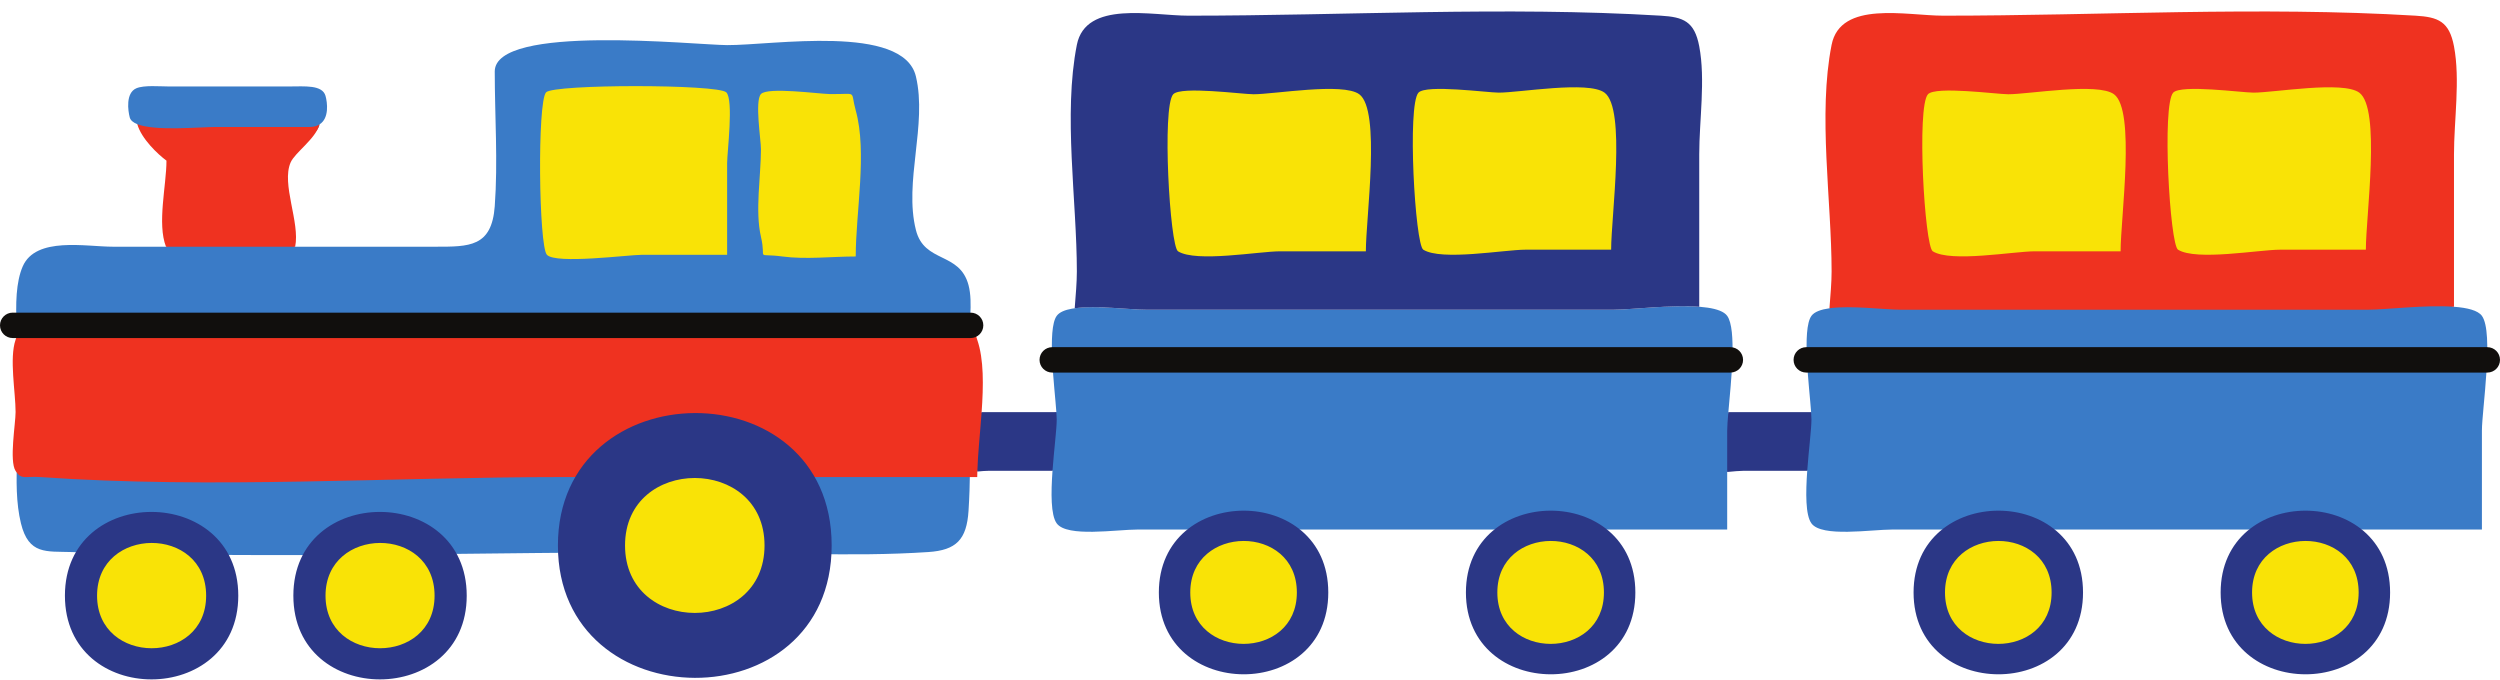 <?xml version="1.0" encoding="UTF-8"?><svg xmlns="http://www.w3.org/2000/svg" xmlns:xlink="http://www.w3.org/1999/xlink" height="135.9" preserveAspectRatio="xMidYMid meet" version="1.0" viewBox="0.0 -2.3 500.0 135.9" width="500.0" zoomAndPan="magnify"><defs><clipPath id="a"><path d="M 12 0 L 479 0 L 479 133.578 L 12 133.578 Z M 12 0"/></clipPath></defs><g><g id="change1_1"><path d="M 345.438 60.871 C 342.945 57.449 327.691 59.641 322.82 59.641 C 291.586 59.641 260.348 59.641 229.113 59.641 C 224.773 59.641 213.496 57.91 211.344 60.871 C 209.391 63.555 210.926 75.133 211.273 80.133 C 209.695 80.434 207.027 84.965 207.027 84.965 L 210.5 91.863 C 210.184 96.305 210.145 100.73 211.344 102.375 C 213.414 105.215 223.258 103.605 227.598 103.605 C 243.07 103.605 258.547 103.605 274.02 103.605 C 297.824 103.605 321.629 103.605 345.438 103.605 C 345.438 99.77 345.438 95.934 345.438 92.098 L 348 87.023 L 345.672 80.133 C 346.219 73.957 347.367 63.527 345.438 60.871 Z M 496.383 60.871 C 495.582 59.77 493.461 59.254 490.797 59.055 L 428.227 37.34 L 365.891 59.355 C 364.215 59.594 362.891 60.047 362.289 60.871 C 360.336 63.555 361.871 75.133 362.223 80.133 L 359.699 85.047 L 361.445 91.863 C 361.129 96.305 361.09 100.73 362.289 102.375 C 364.359 105.215 374.207 103.605 378.547 103.605 C 394.02 103.605 409.492 103.605 424.969 103.605 C 448.77 103.605 472.578 103.605 496.383 103.605 C 496.383 97.008 496.383 90.414 496.383 83.816 C 496.383 79.746 498.805 64.203 496.383 60.871 Z M 27.457 22.531 C 27.457 22.531 32.359 28.938 42.496 28.938 C 42.496 28.938 62.727 28.273 63.914 22.574 C 65.887 21.332 65.469 18.18 65.105 16.879 C 64.473 14.621 60.887 14.992 57.93 14.992 C 49.852 14.992 41.77 14.992 33.691 14.992 C 31.91 14.992 28.828 14.695 27.273 15.355 C 25.102 16.281 25.59 19.832 25.949 21.184 C 26.105 21.773 26.652 22.211 27.457 22.531 Z M 193.707 66.969 C 193.707 77.855 194.398 88.984 193.707 99.848 C 193.34 105.633 191.242 107.738 185.664 108.109 C 170.062 109.148 154.039 108.109 138.41 108.109 C 97.117 108.109 55.574 109.484 14.305 108.109 C 9.27 107.941 5.734 108.684 4.188 102.367 C 2.238 94.422 4.188 83.566 4.188 75.414 C 4.188 68.855 1.832 57.191 4.547 50.977 C 7.172 44.965 17.164 47.043 22.621 47.043 C 26.148 47.043 29.672 47.043 33.199 47.043 L 45.688 40.801 L 59.031 47.043 C 68.363 47.043 77.699 47.043 87.035 47.043 C 93.852 47.043 98.344 47.121 98.949 38.949 C 99.602 30.066 98.949 20.91 98.949 11.996 C 98.949 2.414 138.957 6.684 145.414 6.723 C 154.395 6.773 180.66 2.41 183.18 12.98 C 185.48 22.652 180.754 34.055 183.18 43.691 C 184.863 50.406 191.922 47.988 193.707 54.734 C 194.648 58.293 193.707 63.309 193.707 66.969" fill="#3a7bc7"/></g><g id="change2_1"><path d="M 195.445 65.652 C 194.09 61.727 195.586 63.012 190.52 62.766 C 174.082 61.98 157.41 62.766 140.957 62.766 C 101.586 62.766 62.211 62.766 22.84 62.766 C 17.824 62.766 11.898 61.875 6.957 62.766 C 2.359 63.598 4.547 61.523 3.117 65.652 C 1.828 69.375 3.117 76.145 3.117 80.098 C 3.117 82.453 1.82 89.867 3.117 91.887 C 4.305 93.738 4.965 92.898 8.043 93.113 C 42.48 95.516 77.945 93.113 112.457 93.113 C 140.121 93.113 167.785 93.113 195.445 93.113 C 195.445 92.758 195.457 92.383 195.469 92.008 L 198.625 86.07 L 196.324 80.133 C 196.703 74.84 196.789 69.539 195.445 65.652 Z M 490.797 6.961 C 489.844 1.953 487.613 1.109 483.113 0.836 C 451.867 -1.051 419.945 0.836 388.641 0.836 C 381.363 0.836 368.094 -2.289 366.32 6.668 C 363.562 20.605 366.32 37.828 366.32 52.031 C 366.32 54.18 366.094 56.723 365.891 59.355 C 370.211 58.75 376.934 59.641 380.062 59.641 C 411.297 59.641 442.531 59.641 473.77 59.641 C 477.074 59.641 485.16 58.633 490.797 59.055 C 490.797 48.898 490.797 38.746 490.797 28.59 C 490.797 21.781 492.07 13.664 490.797 6.961 Z M 27.457 22.531 C 31.051 23.969 39.887 23.098 43.082 23.098 C 49.344 23.098 55.605 23.098 61.871 23.098 C 62.742 23.098 63.406 22.898 63.914 22.574 C 63.098 25.504 58.988 28.203 58.121 30.195 C 56.238 34.527 60.035 42.172 59.031 47.043 C 50.418 47.043 41.809 47.043 33.199 47.043 C 31.395 42.441 33.293 34.73 33.293 29.828 C 31.578 28.566 28.273 25.445 27.457 22.531" fill="#ef3220"/></g><g clip-path="url(#a)" id="change3_1"><path d="M 382.715 116.199 C 382.715 137.949 416.605 138.078 416.605 116.199 C 416.605 94.324 382.715 94.426 382.715 116.199 Z M 444.129 116.199 C 444.129 137.949 478.02 138.078 478.02 116.199 C 478.02 94.324 444.129 94.426 444.129 116.199 Z M 231.77 116.199 C 231.77 137.949 265.656 138.078 265.656 116.199 C 265.656 94.324 231.77 94.426 231.77 116.199 Z M 293.184 116.199 C 293.184 137.949 327.07 138.078 327.07 116.199 C 327.07 94.324 293.184 94.426 293.184 116.199 Z M 332.168 0.836 C 300.922 -1.051 269 0.836 237.691 0.836 C 230.418 0.836 217.145 -2.289 215.371 6.668 C 212.613 20.605 215.371 37.828 215.371 52.031 C 215.371 54.18 215.145 56.723 214.941 59.355 C 219.266 58.75 225.984 59.641 229.113 59.641 C 260.348 59.641 291.586 59.641 322.82 59.641 C 326.129 59.641 334.215 58.633 339.848 59.055 C 339.848 48.898 339.848 38.746 339.848 28.59 C 339.848 21.781 341.121 13.664 339.848 6.961 C 338.895 1.953 336.668 1.109 332.168 0.836 Z M 345.672 80.133 C 345.535 81.699 345.438 82.996 345.438 83.816 C 345.438 86.578 345.438 89.34 345.438 92.098 C 346.781 91.969 347.926 91.863 348.625 91.863 C 352.898 91.863 357.172 91.863 361.445 91.863 C 361.746 87.703 362.289 83.527 362.289 81.621 C 362.289 81.238 362.266 80.73 362.223 80.133 C 356.707 80.133 351.188 80.133 345.672 80.133 Z M 196.324 80.133 C 196.027 84.336 195.559 88.523 195.469 92.008 C 196.387 91.922 197.156 91.863 197.68 91.863 C 201.953 91.863 206.227 91.863 210.5 91.863 C 210.801 87.703 211.344 83.527 211.344 81.621 C 211.344 81.238 211.316 80.73 211.273 80.133 C 206.293 80.133 201.309 80.133 196.324 80.133 Z M 12.984 116.832 C 12.984 139.207 47.656 139.117 47.656 116.832 C 47.656 94.547 12.984 94.457 12.984 116.832 Z M 58.672 116.832 C 58.672 139.207 93.344 139.117 93.344 116.832 C 93.344 94.547 58.672 94.457 58.672 116.832 Z M 166.332 106.793 C 166.332 142.309 111.582 141.883 111.582 106.793 C 111.582 71.738 166.332 71.23 166.332 106.793" fill="#2b3786"/></g><g id="change4_1"><path d="M 320.902 16.227 C 317.633 13.82 303.922 16.227 299.766 16.227 C 297.473 16.227 285.242 14.555 283.695 16.227 C 281.406 18.703 283.023 46.609 284.656 47.637 C 288.289 49.918 300.84 47.637 305.094 47.637 C 310.805 47.637 316.516 47.637 322.227 47.637 C 322.227 40.859 325.266 19.43 320.902 16.227 Z M 422.801 16.551 C 419.527 14.148 405.816 16.551 401.656 16.551 C 399.367 16.551 387.137 14.883 385.594 16.551 C 383.301 19.031 384.918 46.934 386.555 47.961 C 390.188 50.242 402.734 47.961 406.988 47.961 C 412.699 47.961 418.41 47.961 424.121 47.961 C 424.121 41.184 427.16 19.758 422.801 16.551 Z M 471.852 16.227 C 468.578 13.82 454.867 16.227 450.711 16.227 C 448.422 16.227 436.188 14.555 434.645 16.227 C 432.352 18.703 433.973 46.609 435.605 47.637 C 439.238 49.918 451.785 47.637 456.043 47.637 C 461.754 47.637 467.461 47.637 473.172 47.637 C 473.172 40.859 476.215 19.43 471.852 16.227 Z M 271.852 16.551 C 268.578 14.148 254.867 16.551 250.711 16.551 C 248.422 16.551 236.188 14.883 234.645 16.551 C 232.355 19.031 233.973 46.934 235.605 47.961 C 239.238 50.242 251.785 47.961 256.043 47.961 C 261.754 47.961 267.465 47.961 273.172 47.961 C 273.172 41.184 276.215 19.758 271.852 16.551 Z M 145.426 48.66 C 145.426 42.539 145.426 36.422 145.426 30.305 C 145.426 28.184 146.766 17.645 145.254 16.168 C 143.562 14.52 110.758 14.504 109.215 16.168 C 107.434 18.086 107.754 46.918 109.383 48.66 C 111.176 50.578 125.68 48.66 128.402 48.66 C 134.078 48.66 139.75 48.66 145.426 48.66 Z M 165.879 16.508 C 163.695 16.469 153.512 15.066 152.191 16.508 C 150.926 17.898 152.191 25.637 152.191 27.539 C 152.191 32.879 150.98 39.867 152.191 45.059 C 153.348 50 150.91 48.258 156.473 48.996 C 161.188 49.625 166.367 48.996 171.145 48.996 C 171.145 40.211 173.48 28.156 171.145 19.781 C 169.973 15.574 171.73 16.617 165.879 16.508 Z M 65.105 116.832 C 65.105 130.836 86.914 130.875 86.914 116.832 C 86.914 102.707 65.105 102.844 65.105 116.832 Z M 125.008 106.793 C 125.008 124.785 152.906 124.785 152.906 106.793 C 152.906 88.801 125.008 88.801 125.008 106.793 Z M 19.414 116.832 C 19.414 130.836 41.227 130.875 41.227 116.832 C 41.227 102.707 19.414 102.844 19.414 116.832 Z M 389 116.199 C 389 129.887 410.32 129.922 410.32 116.199 C 410.32 102.391 389 102.523 389 116.199 Z M 450.414 116.199 C 450.414 129.887 471.73 129.922 471.73 116.199 C 471.73 102.391 450.414 102.523 450.414 116.199 Z M 238.055 116.199 C 238.055 129.887 259.371 129.922 259.371 116.199 C 259.371 102.391 238.055 102.523 238.055 116.199 Z M 320.785 116.199 C 320.785 129.922 299.469 129.887 299.469 116.199 C 299.469 102.523 320.785 102.391 320.785 116.199" fill="#f9e306"/></g><g id="change5_1"><path d="M 194.125 60.227 L 2.539 60.227 C 1.137 60.227 0 61.363 0 62.766 C 0 64.172 1.137 65.309 2.539 65.309 L 194.125 65.309 C 195.527 65.309 196.664 64.172 196.664 62.766 C 196.664 61.363 195.527 60.227 194.125 60.227 Z M 497.461 67.133 L 361.258 67.133 C 359.855 67.133 358.715 68.27 358.715 69.676 C 358.715 71.078 359.855 72.215 361.258 72.215 L 497.461 72.215 C 498.863 72.215 500 71.078 500 69.676 C 500 68.27 498.863 67.133 497.461 67.133 Z M 348.613 69.676 C 348.613 71.078 347.477 72.215 346.07 72.215 L 210.449 72.215 C 209.047 72.215 207.906 71.078 207.906 69.676 C 207.906 68.27 209.047 67.133 210.449 67.133 L 346.07 67.133 C 347.477 67.133 348.613 68.27 348.613 69.676" fill="#110f0d"/></g></g></svg>